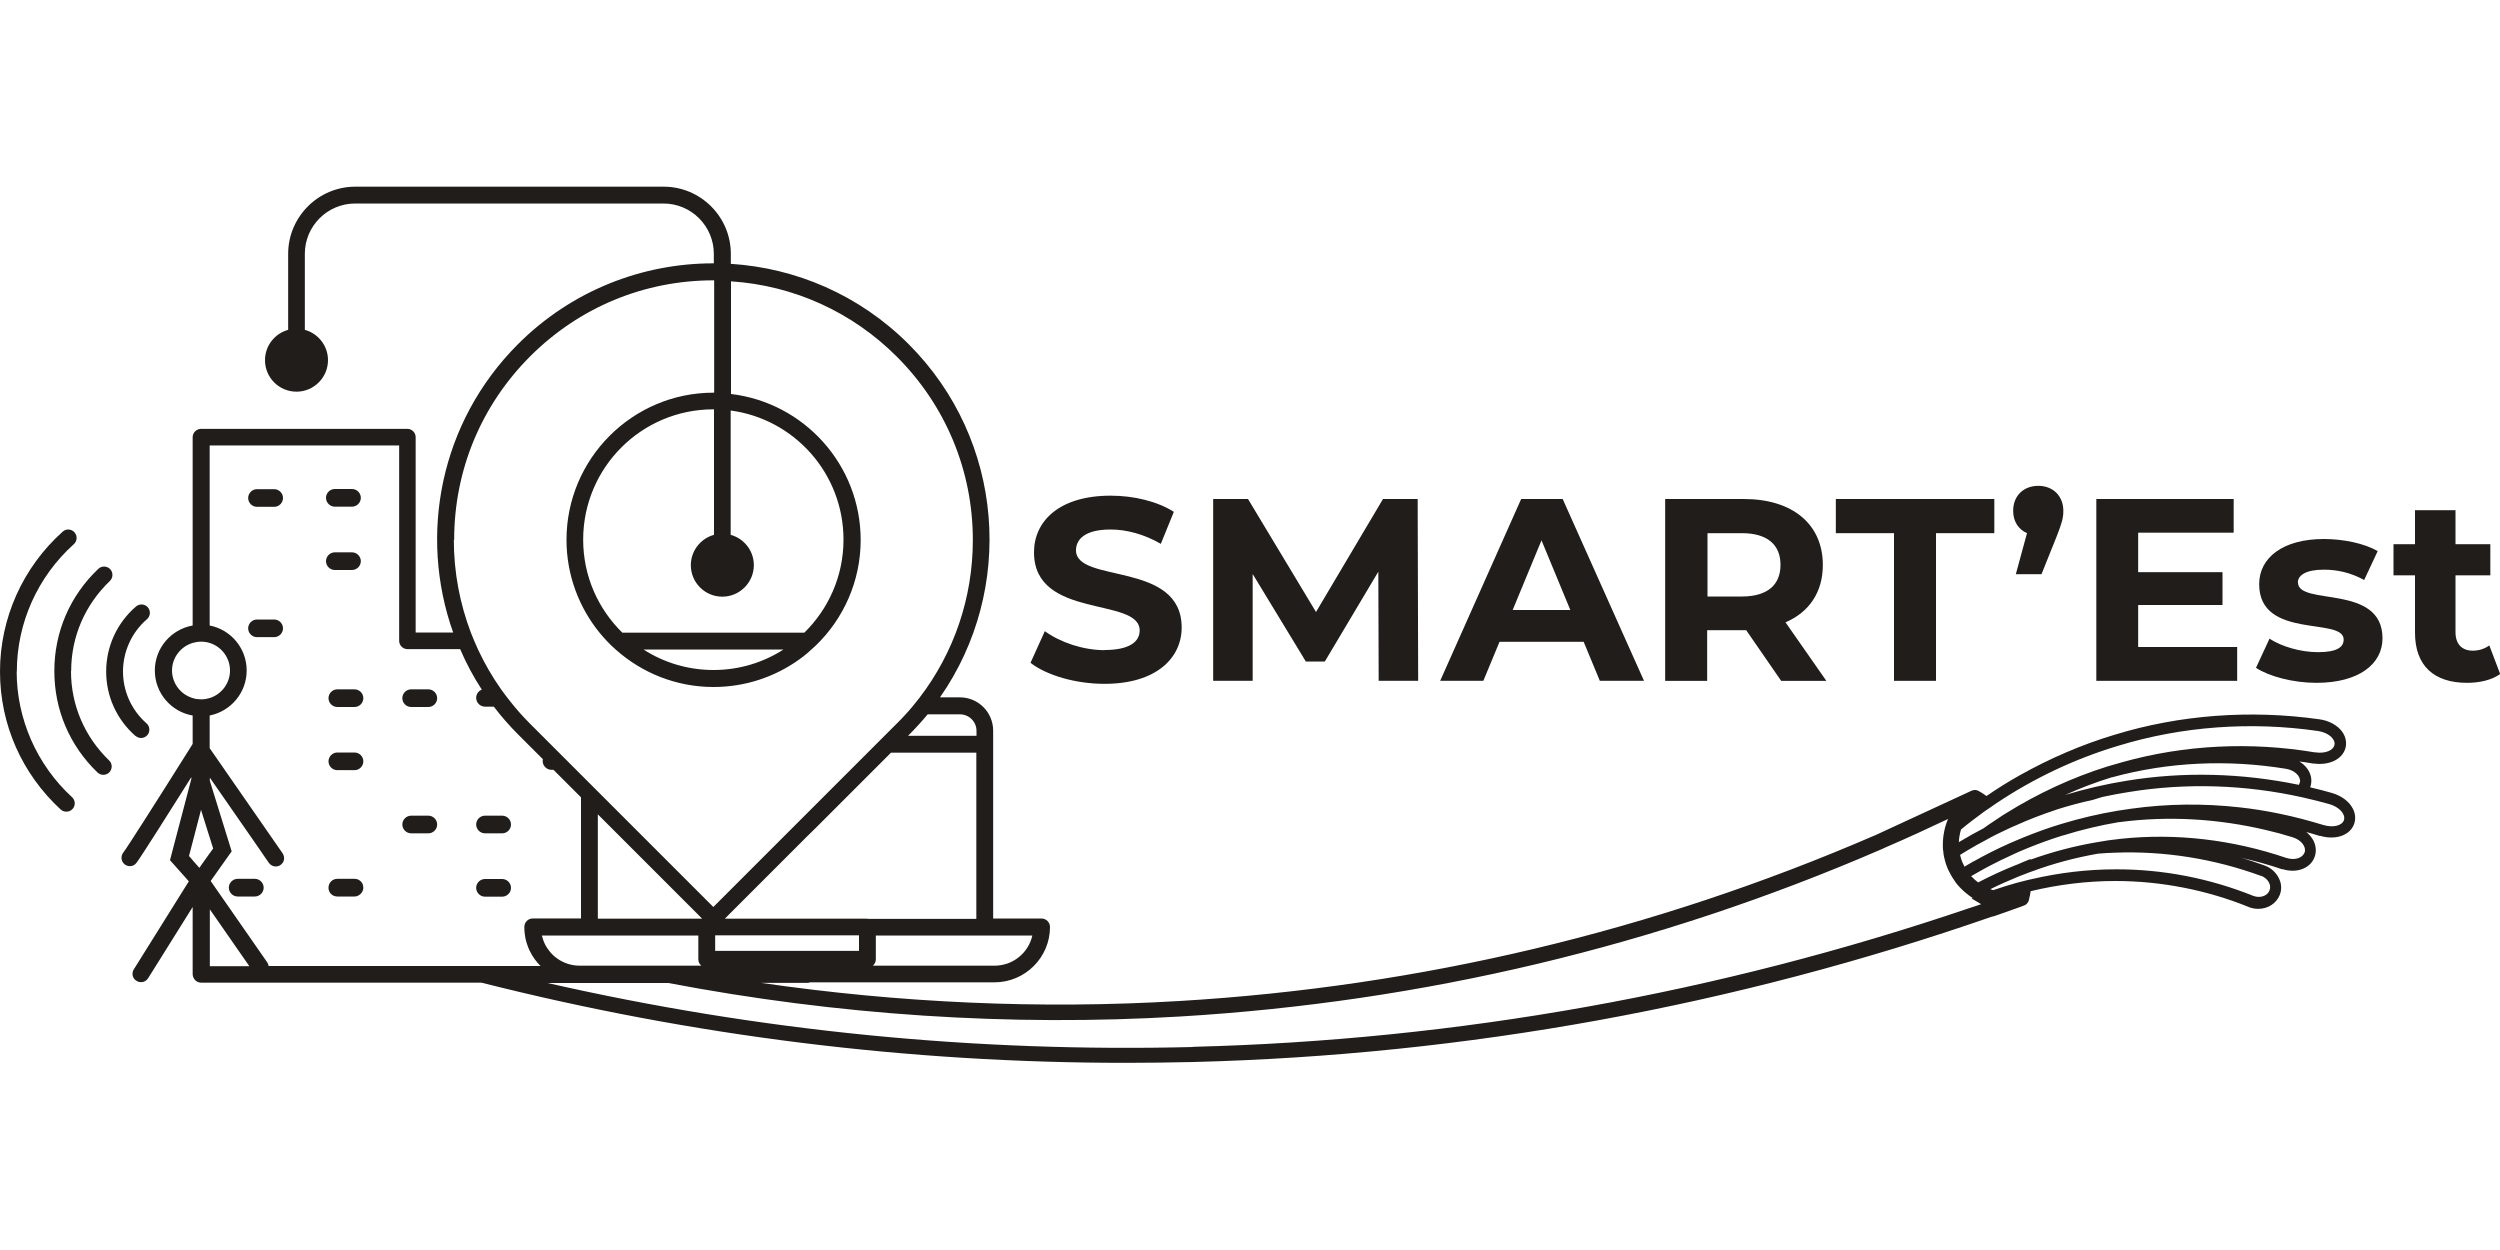 <?xml version="1.0" encoding="UTF-8"?>
<svg xmlns="http://www.w3.org/2000/svg" id="Calque_1" data-name="Calque 1" viewBox="0 0 150 75">
  <defs>
    <style>
      .cls-1 {
        fill: #201d1b;
        stroke-width: 0px;
      }
    </style>
  </defs>
  <path class="cls-1" d="M139.96,47.59c-.44-.13-.89-.24-1.35-.35.02-.06.04-.12.05-.18.06-.31-.01-.64-.21-.92-.12-.18-.29-.33-.49-.45.27.03.54.07.8.12,0,0,.02,0,.03,0,0,0,.03,0,.03,0,.98.14,1.81-.3,1.93-1.03.05-.3-.03-.61-.22-.88-.28-.38-.78-.66-1.35-.74-4.16-.59-8.42-.27-12.32.93-1.97.59-3.88,1.42-5.68,2.43-.68.38-1.35.8-1.99,1.24-.19-.14-.36-.24-.47-.3-.02-.01-.04-.02-.06-.03-.01,0-.03-.01-.04-.01-.02,0-.04-.01-.07-.02-.02,0-.04,0-.07,0-.07,0-.14.02-.2.05l-5.8,2.68s-.01,0-.02.01c0,0,0,0-.01,0-13.25,5.73-27.24,9.06-41.68,9.92-8.35.5-16.79.12-25.12-1.09h2.8c.06,0,.11-.01.16-.03h11.06c1.83,0,3.33-1.49,3.33-3.32,0-.28-.23-.51-.51-.51h-2.9v-11.27c0-1.1-.89-2-2-2h-1.19c4.51-6.46,3.89-15.42-1.88-21.19-2.97-2.97-6.78-4.57-10.67-4.82v-.6c0-2.22-1.81-4.03-4.03-4.03h-18.5c-2.22,0-4.03,1.81-4.03,4.03v4.56c-.8.22-1.39.95-1.39,1.82,0,1.05.85,1.89,1.89,1.89s1.89-.85,1.89-1.89c0-.87-.59-1.6-1.39-1.82v-4.56c0-1.67,1.36-3.02,3.02-3.02h18.5c1.67,0,3.02,1.36,3.02,3.02v.57h-.04c-4.24,0-8.48,1.62-11.71,4.85-4.68,4.68-5.97,11.45-3.89,17.3h-2.25v-11.72c0-.28-.23-.5-.5-.5h-12.37c-.28,0-.51.23-.51.5v11.3c-1.29.23-2.27,1.35-2.27,2.7s.98,2.48,2.27,2.7v1.7h0s-.01.02-.02.03c0,0,0,0,0,0,0,0,0,0,0,0,0,0,0,0,0,0,0,0,0,0,0,.01-2.3,3.66-3.96,6.26-4.14,6.48-.17.22-.14.53.08.71.09.07.2.11.31.11.15,0,.29-.06.39-.19.23-.28,1.99-3.07,3.3-5.15v.11s-1.28,4.87-1.28,4.87l1.13,1.27-3.3,5.28c-.15.24-.08.55.16.69.08.05.18.08.27.08.17,0,.33-.08.43-.24l2.67-4.27v4.03c0,.13.06.26.15.36.09.09.22.15.36.15h16.82c12.65,3.2,25.59,4.81,38.66,4.81,1.36,0,2.71-.02,4.07-.05,16.33-.42,32.45-3.35,47.92-8.73,0,0,0,0,.01,0h0s.02,0,.03,0l.21-.07s0,0,0,0l1.36-.48c.1-.03.19-.07.29-.11.02,0,.04-.02.07-.03.02-.01.04-.02.06-.04.02-.01.04-.03.05-.05.03-.03.05-.06.07-.09.01-.02.02-.03.02-.05,0-.02.01-.03.02-.05,0-.02,0-.03.01-.05.04-.17.08-.33.1-.5,1.67-.4,3.38-.61,5.06-.61h.04c2.69,0,5.44.53,7.96,1.55l.04.02c.19.07.37.1.56.1.56,0,1.07-.31,1.28-.82.13-.31.12-.66-.03-.98-.17-.37-.49-.67-.9-.81-.45-.16-.91-.32-1.37-.45.82.18,1.63.41,2.43.68,0,0,.02,0,.02,0,0,0,.03,0,.03,0,.86.27,1.7-.06,1.93-.77.1-.3.07-.63-.08-.94-.1-.19-.25-.37-.43-.52.26.07.52.15.78.23,0,0,.02,0,.02,0h.03c.94.28,1.83-.04,2.05-.75.09-.29.06-.61-.1-.9-.22-.42-.68-.76-1.24-.92ZM137.99,46.93c-.01.06-.03.11-.06.16-3.42-.71-6.94-.8-10.3-.25-1.26.2-2.51.49-3.73.86.91-.41,1.85-.77,2.8-1.06,0,0,.01,0,.02,0,3.38-.93,6.98-1.08,10.45-.51.53.09.89.46.83.81ZM119.37,48.48c.13-.09.26-.18.39-.27,2.24-1.5,4.7-2.67,7.29-3.45,3.87-1.19,8.01-1.48,12.03-.9.61.09,1.05.47.99.82-.06.35-.57.55-1.15.46-.01,0-.03,0-.04,0-3.82-.64-7.79-.46-11.54.59-.28.08-.55.16-.83.24-.01,0-.03,0-.04.01-2.14.67-4.19,1.62-6.1,2.81-.13.08-.27.16-.39.25-.13.08-.26.17-.39.26-.2.13-.39.26-.58.4-.46.24-.92.49-1.36.76-.04.02-.08.05-.12.07.01-.26.06-.51.13-.76.43-.36.87-.69,1.32-1.02.13-.09.26-.19.39-.27ZM51.54,56.32v.73h-8.63v-.93h8.63v.19ZM32.85,56.91c-.12-.17-.21-.36-.27-.55-.03-.08-.05-.15-.07-.23h9.39v1.43c0,.16.07.29.18.38h-7.3c-.49,0-.94-.15-1.32-.41-.24-.16-.44-.37-.61-.62ZM35.87,55.12v-6.26l6.26,6.26h-6.26ZM59.67,57.94h-7.3c.11-.09.18-.23.18-.38v-1.43h9.39c-.23,1.04-1.16,1.81-2.26,1.81ZM52.04,55.12h-8.55l4.45-4.45.5-.5.51-.5,4.51-4.51h5.12v9.97h-6.54ZM57.6,42.86c.54,0,.99.44.99.99v.3h-4.11l.06-.06c.4-.4.77-.81,1.12-1.23h1.95ZM27.25,32.38c0-4.16,1.62-8.06,4.56-11,2.94-2.94,6.84-4.56,11-4.56h.04v6.74h-.04c-4.86,0-8.82,3.96-8.82,8.83,0,2.11.75,4.06,1.99,5.58.14.17.29.34.45.51.17.18.34.34.52.5,1.56,1.39,3.62,2.24,5.86,2.24,1.91,0,3.69-.61,5.14-1.65.17-.12.34-.25.5-.39.17-.15.34-.3.51-.46,1.65-1.6,2.68-3.85,2.68-6.32,0-4.51-3.4-8.24-7.78-8.76v-6.76c3.76.25,7.26,1.83,9.95,4.52,2.94,2.94,4.56,6.85,4.56,11,0,3.47-1.13,6.77-3.21,9.48-.13.17-.27.34-.41.51-.14.17-.29.34-.44.5-.16.18-.33.35-.5.52l-4.86,4.86-.51.51-.5.5-5.14,5.14-6.95-6.95-.51-.51-.5-.5-.37-.37-.91-.91-1.77-1.77c-.42-.42-.82-.87-1.18-1.33-.18-.23-.36-.46-.53-.7-.54-.76-1-1.56-1.39-2.39-.08-.17-.15-.33-.22-.5-.07-.17-.14-.34-.21-.51-.67-1.76-1.03-3.64-1.03-5.58ZM48.28,37.96h-10.94c-1.45-1.42-2.35-3.39-2.35-5.58,0-4.32,3.5-7.82,7.81-7.82h.04v7.53c-.8.22-1.39.95-1.39,1.82,0,1.05.85,1.89,1.89,1.89s1.89-.85,1.89-1.89c0-.87-.59-1.6-1.39-1.82v-7.46c3.82.51,6.77,3.78,6.77,7.75,0,2.18-.9,4.16-2.35,5.58ZM47.01,38.97c-1.21.78-2.66,1.23-4.2,1.23s-2.99-.45-4.2-1.23h8.41ZM10.32,40.24c0-.79.53-1.46,1.26-1.67.15-.04.31-.07.48-.07h.03c.18,0,.34.03.5.08.7.22,1.21.88,1.21,1.65s-.51,1.43-1.21,1.65c-.16.05-.33.08-.5.08h-.03c-.17,0-.33-.02-.48-.07-.73-.21-1.26-.88-1.26-1.67ZM11.54,50.6l.04-.16.44-1.69h0l.04-.16.02.06.46,1.47h0s.05.15.05.15l.2.64-.2.28-.04.05-.47.66-.03.05-.09.12-.38-.43-.03-.04-.21-.24.2-.77ZM12.59,57.97v-3.41l2.37,3.41h-2.37ZM16.12,57.97c-.01-.08-.04-.15-.08-.22l-3.4-4.89,1.26-1.78-1.31-4.23v-.19l2.97,4.28.32.47.25.36c.1.14.26.22.41.22.1,0,.2-.03.29-.09.06-.04.11-.1.15-.16.09-.15.09-.34,0-.5,0-.02-.02-.03-.03-.05l-4.37-6.3v-1.96c1.26-.25,2.22-1.36,2.22-2.7s-.95-2.45-2.22-2.7v-10.8h11.37v11.72c0,.28.23.5.51.5h3.15c.36.84.79,1.65,1.3,2.43-.2.07-.34.27-.34.49,0,.29.24.53.53.53h.53c.44.58.93,1.14,1.47,1.68l1.47,1.47s-.01.07-.01.11c0,.29.24.53.53.53h.12l1.65,1.65v7.27h-2.9c-.28,0-.5.23-.5.51,0,.15.01.3.03.45.02.18.06.35.11.51.06.18.12.36.21.52.16.32.37.61.62.86h-16.3ZM71.61,62.82c-13.09.33-26.06-.95-38.76-3.84h7.25c10.13,1.93,20.48,2.62,30.71,2.01,14.55-.87,28.65-4.23,42-10l.04-.02s0,0,0,0h.01c.09-.05.19-.08.28-.13,1.26-.54,2.5-1.11,3.74-1.7-.07.16-.12.32-.17.49h0c-.09.34-.14.69-.14,1.05,0,.14,0,.28.03.42,0,.1.02.2.04.29h0s0,0,0,.01h0c.03.14.07.28.11.42.03.08.06.16.09.24,0,.02.01.03.02.05.02.06.05.11.08.17.03.07.07.14.11.21.07.12.14.24.22.35,0,.01.01.02.02.03.04.07.09.13.14.19h0c.11.13.22.25.34.36.11.1.23.2.35.29,0,0,0,0,0,0,0,0,0,0,0,0,.02.01.03.03.05.04.06.04.13.09.19.13-.02,0-.04.02-.06.03l.57.34c-.23.08-.46.16-.69.23-15.07,5.12-30.75,7.93-46.62,8.33ZM135.65,52.54c.42.15.66.56.52.89-.13.33-.56.47-.95.33,0,0-.02,0-.03-.01-2.61-1.05-5.42-1.6-8.25-1.59-1.68,0-3.36.2-5,.58-.16.03-.31.07-.47.11-.16.04-.32.08-.47.12-.47.13-.94.28-1.41.44-.06-.02-.12-.04-.17-.06.52-.26,1.06-.5,1.6-.72.15-.06.31-.13.46-.18.15-.06.3-.12.45-.17,1.3-.48,2.63-.83,3.95-1.06.35-.03.69-.05,1.04-.06,2.96-.11,5.94.37,8.73,1.39ZM138.27,51.15c-.12.34-.59.48-1.07.33-.01,0-.03,0-.04-.01-3.17-1.08-6.58-1.5-9.93-1.14-.49.05-.98.12-1.46.21-1.34.23-2.66.58-3.94,1.04,0-.01,0-.02,0-.04-.15.06-.29.12-.44.18-.13.06-.26.11-.39.17,0,0,0,0-.01,0h0s-.02,0-.03.01h0c-.77.31-1.52.65-2.26,1.04h0s0,0,0,0c0,0-.02,0-.02,0-.13-.1-.26-.21-.37-.33-.02-.01-.03-.03-.04-.04.13-.08.27-.16.4-.23.24-.14.49-.27.73-.4.46-.24.93-.47,1.4-.68.14-.07.28-.13.42-.19.14-.06.28-.12.43-.18.69-.28,1.4-.54,2.11-.76,0,0,.01,0,.02,0,1.09-.34,2.21-.61,3.34-.8,0,0,.02,0,.03,0,2.94-.39,5.95-.21,8.84.48h0c.25.06.5.12.76.19.27.08.55.16.82.24.51.16.82.57.71.91ZM140.64,49.2c-.11.34-.64.47-1.2.31-.01,0-.03,0-.04-.01-.85-.26-1.72-.49-2.59-.67-.81-.17-1.62-.3-2.44-.39h0c-2.15-.24-4.33-.22-6.48.08-.27.04-.54.08-.81.12-1.15.19-2.29.46-3.41.8-.77.23-1.53.51-2.27.81-.14.06-.28.12-.43.18-.14.06-.28.12-.42.18-.74.33-1.47.7-2.18,1.1,0,0,.01-.02.02-.03-.03.02-.06.04-.09.07-.14.08-.29.16-.43.25-.03-.06-.06-.13-.09-.19-.01-.02-.02-.04-.03-.06-.02-.05-.04-.1-.06-.15h0s0-.03-.01-.04h0c-.02-.07-.04-.13-.06-.2,0-.02-.01-.04-.01-.07.14-.09.27-.17.41-.25,0,0,0,0,0,0,0,0,0,0,0,0,.37-.22.75-.44,1.14-.64.06-.03.12-.07.18-.1.01,0,.02-.01.03-.02,0,0,0,0,.01,0,0,0,0,0,0,0,0,0,0,0,0,0,.01,0,.02-.01.03-.02.23-.12.46-.24.7-.35.14-.07.28-.14.42-.2.14-.07.29-.13.43-.19.77-.35,1.56-.65,2.37-.92.03-.01.05-.02.08-.03.7-.22,1.42-.42,2.14-.57.21-.07.41-.13.62-.19h0s0,0,.01,0c.52-.11,1.03-.21,1.56-.29,3.44-.56,6.99-.44,10.4.32.55.12,1.09.26,1.63.41.59.17.97.6.87.94Z"></path>
  <path class="cls-1" d="M16.45,29.35h-1.03c-.29,0-.53.24-.53.53s.24.53.53.53h1.03c.29,0,.53-.24.53-.53s-.24-.53-.53-.53Z"></path>
  <path class="cls-1" d="M20.09,30.4h1.03c.29,0,.53-.24.53-.53s-.24-.53-.53-.53h-1.03c-.29,0-.53.24-.53.53s.24.53.53.53Z"></path>
  <path class="cls-1" d="M21.12,34.2c.29,0,.53-.24.53-.53s-.24-.53-.53-.53h-1.03c-.29,0-.53.24-.53.53s.24.53.53.53h1.03Z"></path>
  <path class="cls-1" d="M25.7,41.36h-1.03c-.29,0-.53.24-.53.53s.24.53.53.53h1.03c.29,0,.53-.24.53-.53s-.24-.53-.53-.53Z"></path>
  <path class="cls-1" d="M21.27,41.36h-1.03c-.29,0-.53.24-.53.53s.24.53.53.53h1.03c.29,0,.53-.24.53-.53s-.24-.53-.53-.53Z"></path>
  <path class="cls-1" d="M16.45,37.17h-1.03c-.29,0-.53.24-.53.53s.24.53.53.53h1.03c.29,0,.53-.24.53-.53s-.24-.53-.53-.53Z"></path>
  <path class="cls-1" d="M21.27,45.15h-1.03c-.29,0-.53.24-.53.53s.24.53.53.53h1.03c.29,0,.53-.24.53-.53s-.24-.53-.53-.53Z"></path>
  <path class="cls-1" d="M29.1,50h1.03c.29,0,.53-.24.53-.53s-.24-.53-.53-.53h-1.03c-.29,0-.53.24-.53.53s.24.53.53.53Z"></path>
  <path class="cls-1" d="M25.7,48.94h-1.03c-.29,0-.53.24-.53.53s.24.53.53.53h1.03c.29,0,.53-.24.53-.53s-.24-.53-.53-.53Z"></path>
  <path class="cls-1" d="M29.1,53.8h1.03c.29,0,.53-.24.53-.53s-.24-.53-.53-.53h-1.03c-.29,0-.53.24-.53.53s.24.53.53.53Z"></path>
  <path class="cls-1" d="M21.27,52.73h-1.03c-.13,0-.26.05-.35.13-.11.1-.18.24-.18.4v.03c.01.28.24.5.53.5h1.03c.19,0,.36-.11.45-.26.05-.08.08-.17.08-.27,0-.08-.02-.15-.04-.21-.08-.19-.27-.32-.48-.32Z"></path>
  <path class="cls-1" d="M15.29,52.73h-1.03c-.17,0-.32.08-.42.21-.07.09-.11.2-.11.32,0,.18.09.33.22.43.09.06.19.1.31.1h1.03c.29,0,.53-.24.53-.53s-.24-.53-.53-.53Z"></path>
  <path class="cls-1" d="M36.26,57.24c.09.03.19.05.29.07-.1-.02-.2-.04-.29-.07Z"></path>
  <path class="cls-1" d="M8.13,44.15c.1.08.21.13.33.13.14,0,.28-.06.38-.17.18-.21.16-.53-.05-.71-.9-.79-1.41-1.92-1.41-3.11s.52-2.35,1.44-3.14c.21-.18.23-.5.05-.71-.18-.21-.5-.23-.71-.05-1.14.98-1.79,2.4-1.79,3.9s.64,2.89,1.76,3.87Z"></path>
  <path class="cls-1" d="M4.27,40.26c0-2.06.83-3.97,2.32-5.4.2-.19.21-.51.02-.71-.19-.2-.51-.21-.71-.02-1.7,1.61-2.64,3.79-2.64,6.13s.92,4.48,2.59,6.09c.1.09.22.14.35.14.13,0,.26-.05.36-.15.19-.2.19-.52-.01-.71-1.47-1.42-2.29-3.32-2.29-5.36Z"></path>
  <path class="cls-1" d="M1.01,40.29c0-2.91,1.25-5.69,3.42-7.64.21-.19.22-.5.04-.71-.19-.21-.5-.23-.71-.04-2.39,2.14-3.76,5.19-3.76,8.39s1.33,6.15,3.64,8.28c.1.09.22.13.34.13.14,0,.27-.05.37-.16.19-.2.18-.52-.03-.71-2.11-1.94-3.32-4.69-3.32-7.54Z"></path>
  <path class="cls-1" d="M66.29,39.01c-1.31,0-2.68-.47-3.6-1.14l-.86,1.9c.97.75,2.71,1.26,4.44,1.26,3.12,0,4.63-1.56,4.63-3.38,0-4.01-6.34-2.62-6.34-4.63,0-.69.58-1.25,2.07-1.25.97,0,2.01.28,3.02.86l.78-1.92c-1.01-.64-2.42-.97-3.79-.97-3.1,0-4.6,1.54-4.6,3.4,0,4.05,6.34,2.65,6.34,4.69,0,.67-.61,1.17-2.1,1.17Z"></path>
  <polygon class="cls-1" points="75.16 34.44 78.35 39.69 79.49 39.69 82.7 34.3 82.72 40.85 85.09 40.85 85.06 29.94 82.98 29.94 78.96 36.72 74.88 29.94 72.79 29.94 72.79 40.85 75.16 40.85 75.16 34.44"></polygon>
  <path class="cls-1" d="M89.95,38.51h5.07l.97,2.34h2.65l-4.88-10.91h-2.49l-4.86,10.91h2.59l.97-2.34ZM92.49,32.42l1.73,4.18h-3.46l1.73-4.18Z"></path>
  <path class="cls-1" d="M102.45,37.81h2.32l2.1,3.04h2.71l-2.45-3.51c1.42-.61,2.24-1.81,2.24-3.44,0-2.45-1.82-3.96-4.74-3.96h-4.72v10.91h2.52v-3.04ZM102.45,31.99h2.06c1.54,0,2.32.7,2.32,1.9s-.78,1.9-2.32,1.9h-2.06v-3.8Z"></path>
  <polygon class="cls-1" points="113.64 40.85 116.16 40.85 116.16 31.99 119.66 31.99 119.66 29.94 110.15 29.94 110.15 31.99 113.64 31.99 113.64 40.85"></polygon>
  <path class="cls-1" d="M121.62,31.99l-.67,2.46h1.54l.9-2.24c.34-.86.41-1.15.41-1.56,0-.89-.62-1.5-1.5-1.5s-1.51.59-1.51,1.5c0,.65.33,1.12.83,1.34Z"></path>
  <polygon class="cls-1" points="134.23 38.82 128.29 38.82 128.29 36.3 133.35 36.3 133.35 34.33 128.29 34.33 128.29 31.96 134.02 31.96 134.02 29.94 125.78 29.94 125.78 40.85 134.23 40.85 134.23 38.82"></polygon>
  <path class="cls-1" d="M137.87,34.96c0-.44.47-.78,1.56-.78.76,0,1.59.16,2.42.62l.81-1.73c-.79-.47-2.07-.73-3.23-.73-2.45,0-3.88,1.12-3.88,2.71,0,3.35,5.07,1.95,5.07,3.32,0,.47-.42.76-1.54.76-1.03,0-2.17-.33-2.91-.81l-.81,1.75c.78.51,2.21.9,3.63.9,2.51,0,3.96-1.11,3.96-2.67,0-3.3-5.07-1.92-5.07-3.35Z"></path>
  <path class="cls-1" d="M149.35,38.73c-.27.2-.62.31-.98.31-.65,0-1.04-.39-1.04-1.11v-3.41h2.09v-1.87h-2.09v-2.04h-2.43v2.04h-1.29v1.87h1.29v3.44c0,2,1.15,3.01,3.13,3.01.75,0,1.48-.17,1.98-.53l-.65-1.71Z"></path>
</svg>

